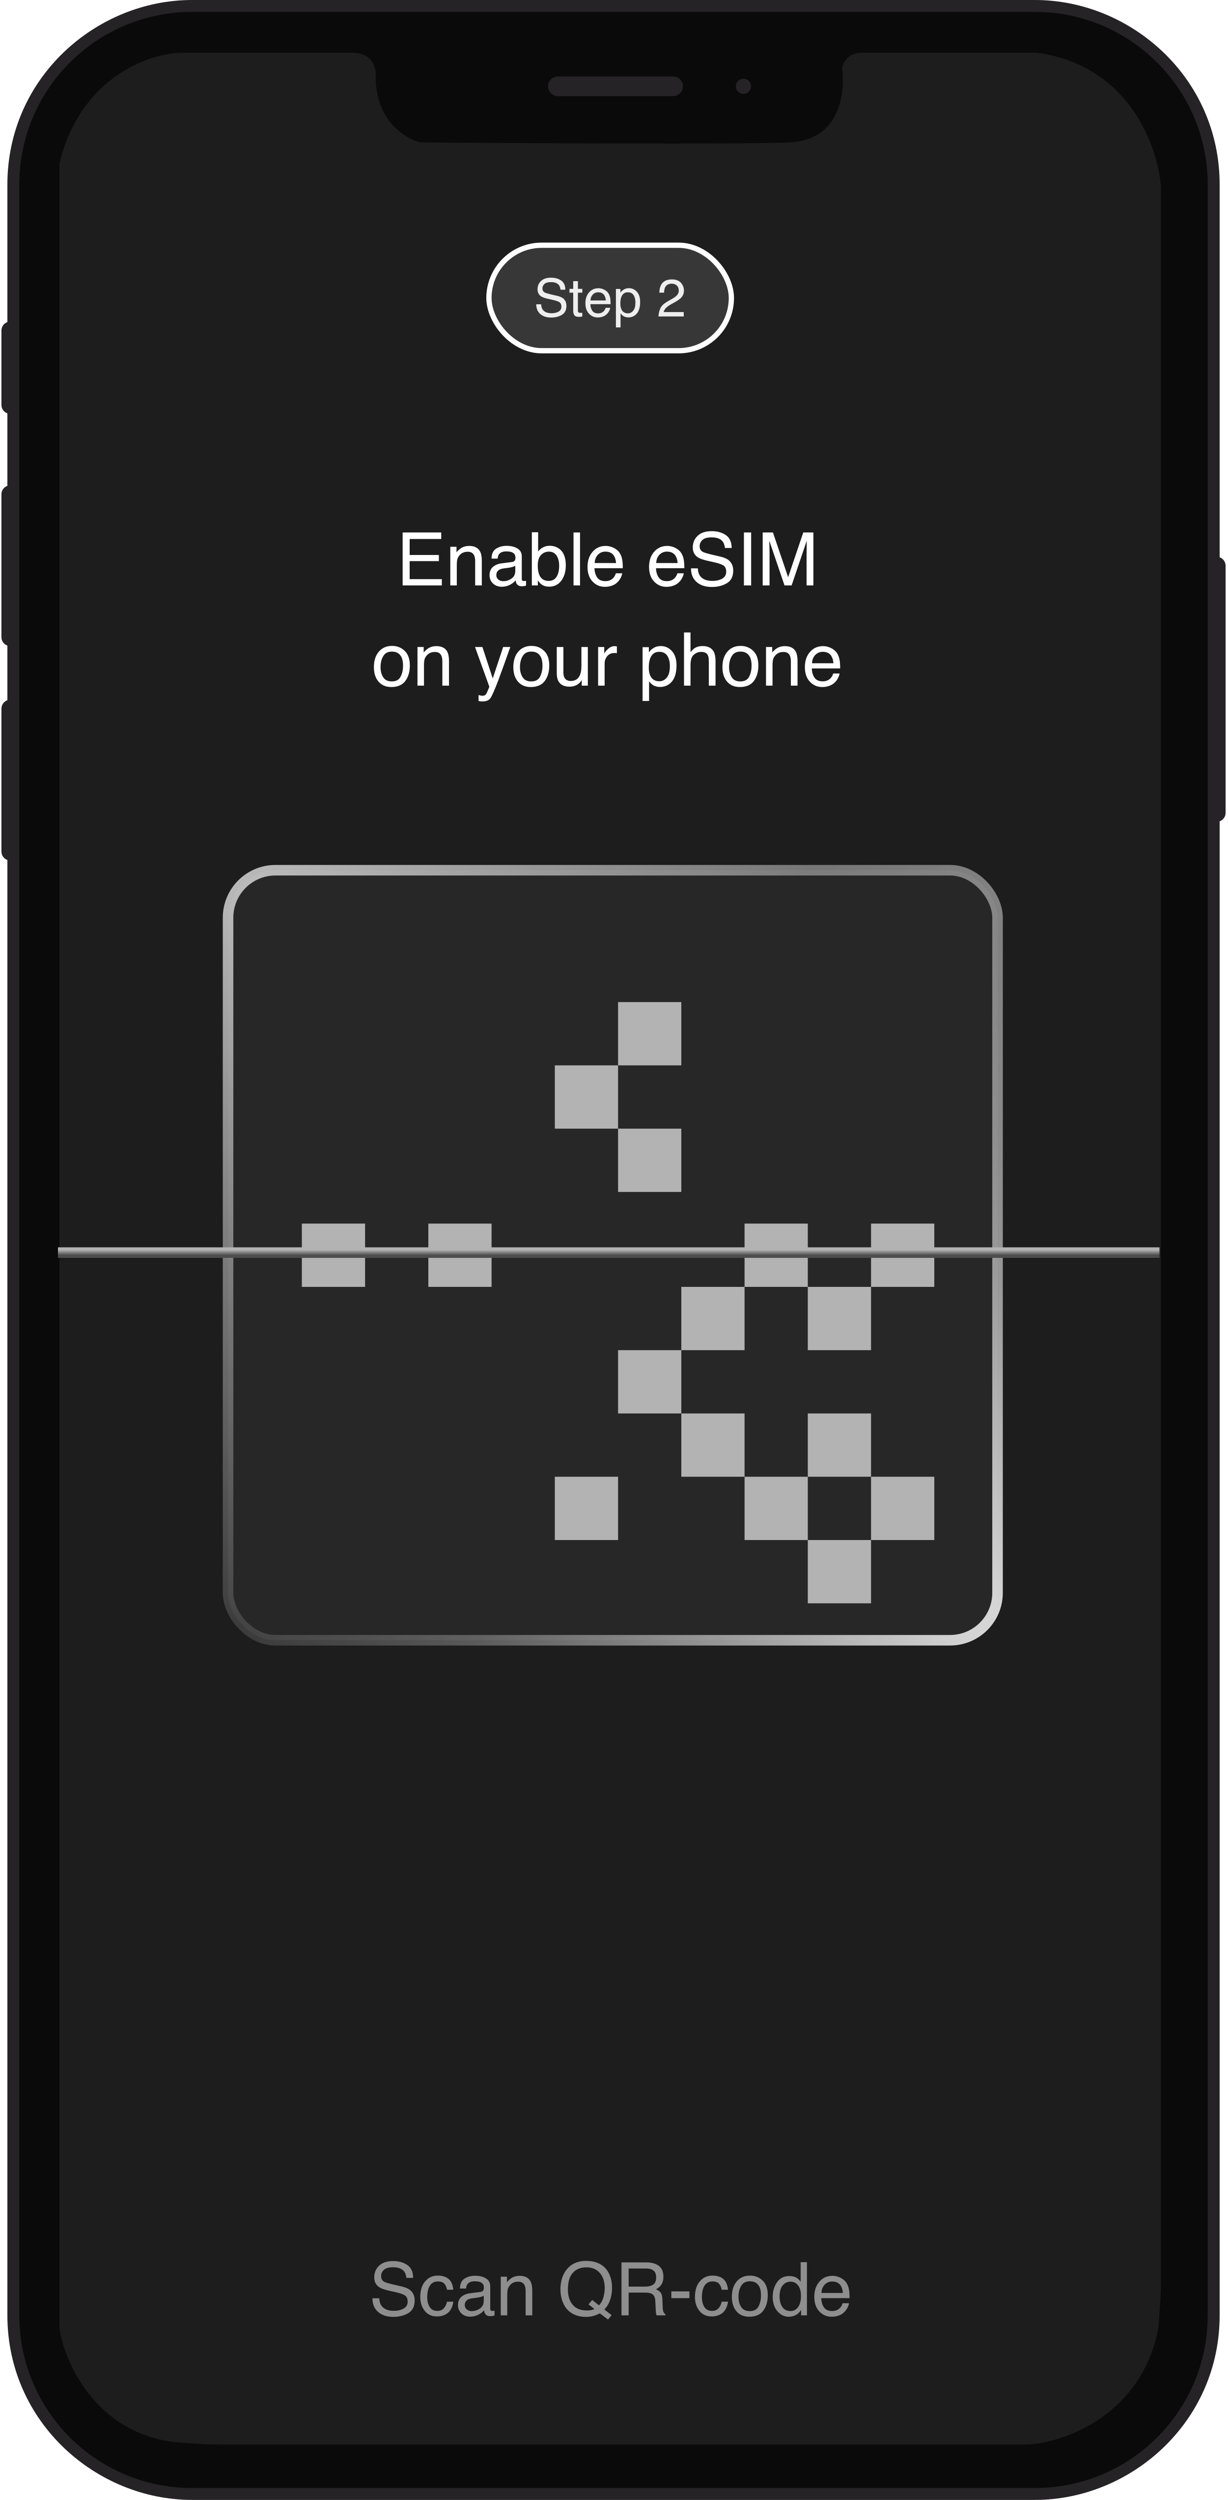 <svg width="233" height="474" viewBox="0 0 233 474" fill="none" xmlns="http://www.w3.org/2000/svg">
<path fill-rule="evenodd" clip-rule="evenodd" d="M36.441 0H196.375C214.478 0 231.414 14.66 231.414 35V105.67C232.072 105.9 232.544 106.53 232.544 107.27V154.12C232.544 154.86 232.072 155.49 231.414 155.72V439C231.414 459.34 214.478 474 196.375 474H36.441C18.338 474 1.402 459.34 1.402 439V163.06C0.744 162.83 0.272 162.2 0.272 161.46V134.36C0.272 133.63 0.744 133 1.402 132.77V122.41C0.744 122.18 0.272 121.55 0.272 120.81V93.72C0.272 92.98 0.744 92.35 1.402 92.12V78.38C0.744 78.14 0.272 77.52 0.272 76.78V62.67C0.272 61.93 0.744 61.3 1.402 61.07V35C1.402 14.66 18.338 0 36.441 0Z" fill="#252325"/>
<path fill-rule="evenodd" clip-rule="evenodd" d="M36.441 2.26H196.375C214.478 2.26 229.154 16.92 229.154 35C229.154 170.15 229.154 302.76 229.154 439C229.154 457.08 214.478 471.74 196.375 471.74H36.441C18.338 471.74 3.663 457.08 3.663 439C3.663 301.43 3.663 168.2 3.663 35C3.663 16.92 18.338 2.26 36.441 2.26Z" fill="#0B0A0B"/>
<path d="M141.061 17.8C141.856 17.8 142.5 17.16 142.5 16.36C142.5 15.57 141.856 14.93 141.061 14.93C140.266 14.93 139.622 15.57 139.622 16.36C139.622 17.16 140.266 17.8 141.061 17.8Z" fill="#252325"/>
<path d="M127.719 18.23H105.849C104.822 18.23 103.985 17.39 103.985 16.36C103.985 15.34 104.822 14.5 105.849 14.5H127.719C128.745 14.5 129.583 15.34 129.583 16.36C129.583 17.39 128.745 18.23 127.719 18.23Z" fill="#252325"/>
<path d="M149.772 27C159.372 26.6 160.439 17.5 159.772 13C160.172 10.6 162.272 10 163.272 10H190.772H196.772C214.372 12.4 219.772 28 220.272 35.5V433C220.272 435.4 219.939 439.667 219.772 441.5C216.572 457.9 202.105 463 195.272 463.5H41.772C38.572 463.5 34.439 463.167 32.772 463C17.972 461 12.272 447.833 11.272 441.5V37V31C15.272 14.6 28.272 10.167 34.272 10H66.772C70.772 10 71.439 13 71.272 14.5C71.272 22.9 76.939 26.333 79.772 27C99.105 27.167 140.172 27.4 149.772 27Z" fill="#1D1D1D"/>
<path opacity="0.5" d="M71.96 435.766C71.988 436.326 72.114 436.788 72.352 437.152C72.814 437.81 73.598 438.146 74.746 438.146C75.25 438.146 75.726 438.076 76.132 437.922C76.958 437.642 77.35 437.138 77.35 436.41C77.35 435.864 77.182 435.472 76.846 435.234C76.496 435.01 75.95 434.814 75.222 434.646L73.85 434.338C72.968 434.142 72.338 433.918 71.974 433.68C71.33 433.26 71.008 432.63 71.008 431.79C71.008 430.894 71.33 430.152 71.946 429.578C72.576 428.99 73.458 428.71 74.606 428.71C75.656 428.71 76.552 428.962 77.294 429.466C78.022 429.97 78.386 430.796 78.386 431.902H77.112C77.042 431.37 76.902 430.95 76.678 430.67C76.258 430.138 75.544 429.886 74.564 429.886C73.766 429.886 73.178 430.054 72.828 430.39C72.478 430.726 72.31 431.118 72.31 431.566C72.31 432.056 72.506 432.42 72.912 432.644C73.192 432.784 73.794 432.966 74.746 433.19L76.146 433.512C76.832 433.666 77.35 433.876 77.728 434.142C78.358 434.618 78.68 435.29 78.68 436.186C78.68 437.306 78.274 438.104 77.476 438.58C76.664 439.056 75.726 439.294 74.648 439.294C73.402 439.294 72.422 438.972 71.722 438.342C71.008 437.698 70.658 436.844 70.672 435.766H71.96ZM85.078 432.07C85.596 432.476 85.904 433.162 86.016 434.142H84.812C84.742 433.694 84.574 433.316 84.308 433.008C84.056 432.714 83.636 432.574 83.062 432.574C82.278 432.574 81.718 432.952 81.382 433.722C81.158 434.212 81.06 434.828 81.06 435.556C81.06 436.284 81.214 436.914 81.522 437.404C81.83 437.908 82.32 438.16 82.978 438.16C83.496 438.16 83.902 438.006 84.196 437.684C84.49 437.376 84.7 436.956 84.812 436.41H86.016C85.876 437.376 85.526 438.09 84.98 438.538C84.434 438.986 83.734 439.21 82.88 439.21C81.928 439.21 81.158 438.86 80.598 438.16C80.024 437.46 79.744 436.592 79.744 435.542C79.744 434.254 80.052 433.26 80.682 432.546C81.298 431.818 82.096 431.468 83.062 431.468C83.888 431.468 84.56 431.664 85.078 432.07ZM91.168 434.562C91.448 434.534 91.63 434.408 91.728 434.212C91.784 434.1 91.812 433.946 91.812 433.736C91.812 433.316 91.658 433.008 91.364 432.826C91.07 432.63 90.636 432.546 90.09 432.546C89.446 432.546 88.984 432.714 88.718 433.064C88.564 433.246 88.466 433.54 88.424 433.918H87.276C87.29 433.008 87.584 432.378 88.158 432.028C88.718 431.678 89.362 431.496 90.118 431.496C90.972 431.496 91.672 431.664 92.204 432C92.75 432.322 93.016 432.84 93.016 433.526V437.74C93.016 437.866 93.044 437.978 93.086 438.048C93.142 438.132 93.254 438.16 93.422 438.16C93.478 438.16 93.534 438.16 93.604 438.146C93.674 438.146 93.744 438.132 93.828 438.132V439.028C93.632 439.084 93.492 439.126 93.38 439.14C93.282 439.154 93.142 439.154 92.974 439.154C92.554 439.154 92.246 439 92.05 438.706C91.952 438.552 91.882 438.328 91.84 438.034C91.588 438.356 91.238 438.65 90.762 438.888C90.286 439.126 89.782 439.252 89.208 439.252C88.536 439.252 87.976 439.042 87.542 438.622C87.122 438.216 86.898 437.698 86.898 437.082C86.898 436.396 87.108 435.878 87.528 435.5C87.962 435.122 88.508 434.898 89.208 434.814L91.168 434.562ZM88.578 437.894C88.83 438.104 89.138 438.202 89.502 438.202C89.922 438.202 90.356 438.104 90.748 437.894C91.434 437.558 91.784 437.026 91.784 436.27V435.276C91.63 435.374 91.434 435.458 91.196 435.514C90.958 435.57 90.72 435.626 90.496 435.654L89.754 435.752C89.306 435.808 88.97 435.892 88.746 436.032C88.382 436.242 88.186 436.578 88.186 437.054C88.186 437.404 88.312 437.684 88.578 437.894ZM96.189 432.714C96.539 432.294 96.903 431.986 97.295 431.79C97.673 431.608 98.107 431.51 98.583 431.51C99.619 431.51 100.319 431.874 100.683 432.602C100.879 432.994 100.991 433.568 100.991 434.31V439H99.731V434.38C99.731 433.946 99.661 433.582 99.535 433.302C99.325 432.854 98.919 432.616 98.345 432.616C98.051 432.616 97.813 432.644 97.631 432.714C97.295 432.812 97.001 433.008 96.735 433.316C96.539 433.554 96.413 433.806 96.343 434.058C96.287 434.324 96.245 434.688 96.245 435.164V439H95.013V431.678H96.189V432.714ZM113.815 438.622C113.437 438.818 113.031 438.986 112.597 439.112C112.163 439.238 111.687 439.294 111.169 439.294C109.615 439.294 108.397 438.776 107.515 437.768C106.731 436.774 106.339 435.528 106.339 434.03C106.339 432.672 106.675 431.51 107.347 430.544C108.215 429.312 109.503 428.682 111.197 428.682C112.961 428.682 114.277 429.256 115.131 430.39C115.789 431.286 116.125 432.42 116.125 433.806C116.125 434.45 116.041 435.08 115.887 435.668C115.649 436.578 115.243 437.32 114.669 437.894L116.041 438.972L115.369 439.798L113.815 438.622ZM112.135 438.02C112.373 437.978 112.583 437.908 112.779 437.796L111.673 436.928L112.359 436.088L113.661 437.11C114.081 436.634 114.361 436.102 114.515 435.514C114.655 434.926 114.739 434.366 114.739 433.82C114.739 432.644 114.431 431.692 113.815 430.978C113.185 430.25 112.345 429.9 111.281 429.9C110.189 429.9 109.335 430.236 108.705 430.922C108.061 431.622 107.753 432.686 107.753 434.114C107.753 435.332 108.061 436.284 108.663 436.998C109.279 437.726 110.161 438.076 111.337 438.076C111.617 438.076 111.883 438.062 112.135 438.02ZM122.569 428.962C123.339 428.962 123.969 429.074 124.459 429.298C125.411 429.718 125.873 430.516 125.873 431.664C125.873 432.266 125.747 432.756 125.509 433.148C125.257 433.526 124.907 433.834 124.459 434.058C124.851 434.226 125.145 434.436 125.355 434.688C125.551 434.954 125.663 435.374 125.677 435.962L125.733 437.306C125.733 437.684 125.775 437.978 125.817 438.16C125.901 438.482 126.041 438.692 126.265 438.776V439H124.585C124.543 438.916 124.515 438.804 124.487 438.664C124.459 438.524 124.431 438.258 124.417 437.866L124.333 436.2C124.291 435.542 124.053 435.108 123.605 434.884C123.339 434.758 122.933 434.688 122.373 434.688H119.279V439H117.921V428.962H122.569ZM122.429 433.554C123.059 433.554 123.563 433.428 123.941 433.176C124.305 432.924 124.501 432.462 124.501 431.79C124.501 431.076 124.235 430.586 123.717 430.334C123.437 430.194 123.073 430.124 122.597 430.124H119.279V433.554H122.429ZM130.811 435.738H127.381V434.464H130.811V435.738ZM137.195 432.07C137.713 432.476 138.021 433.162 138.133 434.142H136.929C136.859 433.694 136.691 433.316 136.425 433.008C136.173 432.714 135.753 432.574 135.179 432.574C134.395 432.574 133.835 432.952 133.499 433.722C133.275 434.212 133.177 434.828 133.177 435.556C133.177 436.284 133.331 436.914 133.639 437.404C133.947 437.908 134.437 438.16 135.095 438.16C135.613 438.16 136.019 438.006 136.313 437.684C136.607 437.376 136.817 436.956 136.929 436.41H138.133C137.993 437.376 137.643 438.09 137.097 438.538C136.551 438.986 135.851 439.21 134.997 439.21C134.045 439.21 133.275 438.86 132.715 438.16C132.141 437.46 131.861 436.592 131.861 435.542C131.861 434.254 132.169 433.26 132.799 432.546C133.415 431.818 134.213 431.468 135.179 431.468C136.005 431.468 136.677 431.664 137.195 432.07ZM144.699 432.406C145.357 433.036 145.679 433.96 145.679 435.192C145.679 436.368 145.399 437.334 144.825 438.118C144.251 438.888 143.355 439.266 142.151 439.266C141.143 439.266 140.345 438.93 139.743 438.244C139.155 437.558 138.861 436.648 138.861 435.5C138.861 434.268 139.169 433.288 139.799 432.56C140.415 431.832 141.255 431.468 142.305 431.468C143.257 431.468 144.055 431.776 144.699 432.406ZM143.943 437.278C144.251 436.662 144.391 435.976 144.391 435.22C144.391 434.534 144.293 433.988 144.069 433.554C143.719 432.882 143.117 432.546 142.277 432.546C141.521 432.546 140.975 432.826 140.639 433.4C140.289 433.974 140.121 434.66 140.121 435.486C140.121 436.256 140.289 436.914 140.639 437.432C140.975 437.95 141.521 438.202 142.263 438.202C143.075 438.202 143.635 437.894 143.943 437.278ZM151.176 431.902C151.4 432.042 151.638 432.28 151.918 432.616V428.92H153.108V439H152.002V437.978C151.708 438.426 151.372 438.762 150.98 438.958C150.588 439.154 150.14 439.266 149.636 439.266C148.824 439.266 148.11 438.916 147.508 438.23C146.92 437.544 146.612 436.634 146.612 435.5C146.612 434.422 146.892 433.498 147.438 432.714C147.984 431.944 148.754 431.552 149.762 431.552C150.322 431.552 150.798 431.664 151.176 431.902ZM148.418 437.39C148.754 437.922 149.286 438.188 150.014 438.188C150.588 438.188 151.05 437.936 151.428 437.446C151.778 436.956 151.974 436.256 151.974 435.346C151.974 434.422 151.778 433.736 151.4 433.288C151.022 432.84 150.56 432.616 150 432.616C149.384 432.616 148.88 432.868 148.502 433.33C148.11 433.806 147.914 434.506 147.914 435.43C147.914 436.214 148.082 436.872 148.418 437.39ZM159.474 431.874C159.964 432.126 160.342 432.434 160.594 432.826C160.832 433.19 161 433.624 161.084 434.114C161.154 434.45 161.196 434.996 161.196 435.738H155.82C155.848 436.48 156.03 437.068 156.352 437.516C156.674 437.964 157.192 438.188 157.878 438.188C158.522 438.188 159.026 437.978 159.418 437.558C159.628 437.306 159.796 437.026 159.88 436.704H161.084C161.056 436.97 160.958 437.264 160.776 437.6C160.594 437.936 160.398 438.202 160.16 438.412C159.796 438.776 159.334 439.014 158.774 439.154C158.48 439.224 158.144 439.266 157.78 439.266C156.87 439.266 156.086 438.93 155.456 438.258C154.826 437.6 154.504 436.676 154.504 435.486C154.504 434.31 154.826 433.344 155.47 432.616C156.1 431.888 156.926 431.51 157.962 431.51C158.48 431.51 158.984 431.636 159.474 431.874ZM159.922 434.758C159.88 434.226 159.768 433.792 159.572 433.47C159.25 432.882 158.676 432.588 157.892 432.588C157.318 432.588 156.856 432.798 156.464 433.19C156.086 433.61 155.876 434.128 155.862 434.758H159.922Z" fill="white"/>
<rect x="92.772" y="46.5" width="46" height="20" rx="10" fill="#373737"/>
<rect x="92.772" y="46.5" width="46" height="20" rx="10" stroke="white"/>
<path d="M102.672 57.69C102.692 58.09 102.782 58.42 102.952 58.68C103.282 59.15 103.842 59.39 104.662 59.39C105.022 59.39 105.362 59.34 105.652 59.23C106.242 59.03 106.522 58.67 106.522 58.15C106.522 57.76 106.402 57.48 106.162 57.31C105.912 57.15 105.522 57.01 105.002 56.89L104.022 56.67C103.392 56.53 102.942 56.37 102.682 56.2C102.222 55.9 101.992 55.45 101.992 54.85C101.992 54.21 102.222 53.68 102.662 53.27C103.112 52.85 103.742 52.65 104.562 52.65C105.312 52.65 105.952 52.83 106.482 53.19C107.002 53.55 107.262 54.14 107.262 54.93H106.352C106.302 54.55 106.202 54.25 106.042 54.05C105.742 53.67 105.232 53.49 104.532 53.49C103.962 53.49 103.542 53.61 103.292 53.85C103.042 54.09 102.922 54.37 102.922 54.69C102.922 55.04 103.062 55.3 103.352 55.46C103.552 55.56 103.982 55.69 104.662 55.85L105.662 56.08C106.152 56.19 106.522 56.34 106.792 56.53C107.242 56.87 107.472 57.35 107.472 57.99C107.472 58.79 107.182 59.36 106.612 59.7C106.032 60.04 105.362 60.21 104.592 60.21C103.702 60.21 103.002 59.98 102.502 59.53C101.992 59.07 101.742 58.46 101.752 57.69H102.672ZM109.652 54.77H110.482V55.49H109.652V58.9C109.652 59.08 109.712 59.2 109.832 59.27C109.902 59.3 110.022 59.32 110.182 59.32H110.312C110.362 59.32 110.422 59.31 110.482 59.31V60C110.382 60.03 110.282 60.05 110.172 60.06C110.062 60.08 109.942 60.08 109.812 60.08C109.402 60.08 109.132 59.98 108.982 59.77C108.832 59.56 108.762 59.29 108.762 58.95V55.49H108.052V54.77H108.762V53.31H109.652V54.77ZM114.625 54.91C114.975 55.09 115.245 55.31 115.425 55.59C115.595 55.85 115.715 56.16 115.775 56.51C115.825 56.75 115.855 57.14 115.855 57.67H112.015C112.035 58.2 112.165 58.62 112.395 58.94C112.625 59.26 112.995 59.42 113.485 59.42C113.945 59.42 114.305 59.27 114.585 58.97C114.735 58.79 114.855 58.59 114.915 58.36H115.775C115.755 58.55 115.685 58.76 115.555 59C115.425 59.24 115.285 59.43 115.115 59.58C114.855 59.84 114.525 60.01 114.125 60.11C113.915 60.16 113.675 60.19 113.415 60.19C112.765 60.19 112.205 59.95 111.755 59.47C111.305 59 111.075 58.34 111.075 57.49C111.075 56.65 111.305 55.96 111.765 55.44C112.215 54.92 112.805 54.65 113.545 54.65C113.915 54.65 114.275 54.74 114.625 54.91ZM114.945 56.97C114.915 56.59 114.835 56.28 114.695 56.05C114.465 55.63 114.055 55.42 113.495 55.42C113.085 55.42 112.755 55.57 112.475 55.85C112.205 56.15 112.055 56.52 112.045 56.97H114.945ZM117.712 55.49C117.892 55.25 118.082 55.07 118.292 54.94C118.582 54.74 118.932 54.64 119.332 54.64C119.922 54.64 120.432 54.87 120.842 55.32C121.262 55.78 121.462 56.43 121.462 57.27C121.462 58.41 121.162 59.22 120.572 59.71C120.192 60.02 119.752 60.18 119.252 60.18C118.852 60.18 118.532 60.09 118.262 59.92C118.102 59.82 117.932 59.65 117.742 59.41V62.08H116.862V54.79H117.712V55.49ZM120.162 58.89C120.432 58.55 120.562 58.04 120.562 57.35C120.562 56.94 120.502 56.58 120.382 56.28C120.152 55.7 119.742 55.42 119.132 55.42C118.522 55.42 118.112 55.72 117.882 56.33C117.762 56.66 117.702 57.07 117.702 57.57C117.702 57.97 117.762 58.32 117.882 58.6C118.112 59.14 118.532 59.41 119.132 59.41C119.542 59.41 119.882 59.24 120.162 58.89ZM125.312 58.43C125.522 57.98 125.942 57.58 126.572 57.21L127.512 56.67C127.932 56.43 128.222 56.22 128.392 56.04C128.662 55.78 128.792 55.46 128.792 55.12C128.792 54.71 128.672 54.38 128.432 54.15C128.182 53.91 127.862 53.79 127.452 53.79C126.852 53.79 126.432 54.02 126.202 54.47C126.082 54.72 126.012 55.05 126.002 55.49H125.102C125.112 54.88 125.232 54.38 125.442 54C125.822 53.32 126.492 52.98 127.462 52.98C128.262 52.98 128.842 53.2 129.212 53.63C129.582 54.07 129.772 54.55 129.772 55.08C129.772 55.64 129.572 56.12 129.182 56.51C128.952 56.74 128.542 57.03 127.952 57.35L127.282 57.72C126.962 57.9 126.712 58.07 126.532 58.23C126.202 58.51 126.002 58.82 125.912 59.17H129.732V60H124.932C124.972 59.4 125.092 58.87 125.312 58.43Z" fill="#EEEEEE"/>
<path d="M83.719 102.194H77.727V105.232H83.27V106.394H77.727V109.81H83.831V111H76.397V100.962H83.719V102.194ZM86.616 104.714C86.966 104.294 87.33 103.986 87.722 103.79C88.1 103.608 88.534 103.51 89.01 103.51C90.046 103.51 90.746 103.874 91.11 104.602C91.306 104.994 91.418 105.568 91.418 106.31V111H90.158V106.38C90.158 105.946 90.088 105.582 89.962 105.302C89.752 104.854 89.346 104.616 88.772 104.616C88.478 104.616 88.24 104.644 88.058 104.714C87.722 104.812 87.428 105.008 87.162 105.316C86.966 105.554 86.84 105.806 86.77 106.058C86.714 106.324 86.672 106.688 86.672 107.164V111H85.44V103.678H86.616V104.714ZM97.154 106.562C97.434 106.534 97.616 106.408 97.714 106.212C97.77 106.1 97.798 105.946 97.798 105.736C97.798 105.316 97.644 105.008 97.35 104.826C97.056 104.63 96.622 104.546 96.076 104.546C95.432 104.546 94.97 104.714 94.704 105.064C94.55 105.246 94.452 105.54 94.41 105.918H93.262C93.276 105.008 93.57 104.378 94.144 104.028C94.704 103.678 95.348 103.496 96.104 103.496C96.958 103.496 97.658 103.664 98.19 104C98.736 104.322 99.002 104.84 99.002 105.526V109.74C99.002 109.866 99.03 109.978 99.072 110.048C99.128 110.132 99.24 110.16 99.408 110.16C99.464 110.16 99.52 110.16 99.59 110.146C99.66 110.146 99.73 110.132 99.814 110.132V111.028C99.618 111.084 99.478 111.126 99.366 111.14C99.268 111.154 99.128 111.154 98.96 111.154C98.54 111.154 98.232 111 98.036 110.706C97.938 110.552 97.868 110.328 97.826 110.034C97.574 110.356 97.224 110.65 96.748 110.888C96.272 111.126 95.768 111.252 95.194 111.252C94.522 111.252 93.962 111.042 93.528 110.622C93.108 110.216 92.884 109.698 92.884 109.082C92.884 108.396 93.094 107.878 93.514 107.5C93.948 107.122 94.494 106.898 95.194 106.814L97.154 106.562ZM94.564 109.894C94.816 110.104 95.124 110.202 95.488 110.202C95.908 110.202 96.342 110.104 96.734 109.894C97.42 109.558 97.77 109.026 97.77 108.27V107.276C97.616 107.374 97.42 107.458 97.182 107.514C96.944 107.57 96.706 107.626 96.482 107.654L95.74 107.752C95.292 107.808 94.956 107.892 94.732 108.032C94.368 108.242 94.172 108.578 94.172 109.054C94.172 109.404 94.298 109.684 94.564 109.894ZM102.105 104.574C102.371 104.224 102.693 103.944 103.071 103.762C103.449 103.58 103.855 103.482 104.289 103.482C105.199 103.482 105.941 103.804 106.515 104.42C107.075 105.05 107.355 105.974 107.355 107.206C107.355 108.354 107.075 109.32 106.515 110.09C105.955 110.846 105.171 111.238 104.191 111.238C103.631 111.238 103.155 111.098 102.777 110.832C102.553 110.678 102.301 110.412 102.049 110.062V111H100.915V100.92H102.105V104.574ZM105.605 109.348C105.941 108.83 106.095 108.13 106.095 107.262C106.095 106.492 105.941 105.848 105.605 105.344C105.269 104.84 104.779 104.588 104.149 104.588C103.589 104.588 103.085 104.798 102.679 105.204C102.245 105.624 102.035 106.31 102.035 107.262C102.035 107.948 102.133 108.508 102.301 108.942C102.623 109.74 103.225 110.146 104.107 110.146C104.765 110.146 105.269 109.88 105.605 109.348ZM110.052 111H108.82V100.962H110.052V111ZM116.446 103.874C116.936 104.126 117.314 104.434 117.566 104.826C117.804 105.19 117.972 105.624 118.056 106.114C118.126 106.45 118.168 106.996 118.168 107.738H112.792C112.82 108.48 113.002 109.068 113.324 109.516C113.646 109.964 114.164 110.188 114.85 110.188C115.494 110.188 115.998 109.978 116.39 109.558C116.6 109.306 116.768 109.026 116.852 108.704H118.056C118.028 108.97 117.93 109.264 117.748 109.6C117.566 109.936 117.37 110.202 117.132 110.412C116.768 110.776 116.306 111.014 115.746 111.154C115.452 111.224 115.116 111.266 114.752 111.266C113.842 111.266 113.058 110.93 112.428 110.258C111.798 109.6 111.476 108.676 111.476 107.486C111.476 106.31 111.798 105.344 112.442 104.616C113.072 103.888 113.898 103.51 114.934 103.51C115.452 103.51 115.956 103.636 116.446 103.874ZM116.894 106.758C116.852 106.226 116.74 105.792 116.544 105.47C116.222 104.882 115.648 104.588 114.864 104.588C114.29 104.588 113.828 104.798 113.436 105.19C113.058 105.61 112.848 106.128 112.834 106.758H116.894ZM128.122 103.874C128.612 104.126 128.99 104.434 129.242 104.826C129.48 105.19 129.648 105.624 129.732 106.114C129.802 106.45 129.844 106.996 129.844 107.738H124.468C124.496 108.48 124.678 109.068 125 109.516C125.322 109.964 125.84 110.188 126.526 110.188C127.17 110.188 127.674 109.978 128.066 109.558C128.276 109.306 128.444 109.026 128.528 108.704H129.732C129.704 108.97 129.606 109.264 129.424 109.6C129.242 109.936 129.046 110.202 128.808 110.412C128.444 110.776 127.982 111.014 127.422 111.154C127.128 111.224 126.792 111.266 126.428 111.266C125.518 111.266 124.734 110.93 124.104 110.258C123.474 109.6 123.152 108.676 123.152 107.486C123.152 106.31 123.474 105.344 124.118 104.616C124.748 103.888 125.574 103.51 126.61 103.51C127.128 103.51 127.632 103.636 128.122 103.874ZM128.57 106.758C128.528 106.226 128.416 105.792 128.22 105.47C127.898 104.882 127.324 104.588 126.54 104.588C125.966 104.588 125.504 104.798 125.112 105.19C124.734 105.61 124.524 106.128 124.51 106.758H128.57ZM132.401 107.766C132.429 108.326 132.555 108.788 132.793 109.152C133.255 109.81 134.039 110.146 135.187 110.146C135.691 110.146 136.167 110.076 136.573 109.922C137.399 109.642 137.791 109.138 137.791 108.41C137.791 107.864 137.623 107.472 137.287 107.234C136.937 107.01 136.391 106.814 135.663 106.646L134.291 106.338C133.409 106.142 132.779 105.918 132.415 105.68C131.771 105.26 131.449 104.63 131.449 103.79C131.449 102.894 131.771 102.152 132.387 101.578C133.017 100.99 133.899 100.71 135.047 100.71C136.097 100.71 136.993 100.962 137.735 101.466C138.463 101.97 138.827 102.796 138.827 103.902H137.553C137.483 103.37 137.343 102.95 137.119 102.67C136.699 102.138 135.985 101.886 135.005 101.886C134.207 101.886 133.619 102.054 133.269 102.39C132.919 102.726 132.751 103.118 132.751 103.566C132.751 104.056 132.947 104.42 133.353 104.644C133.633 104.784 134.235 104.966 135.187 105.19L136.587 105.512C137.273 105.666 137.791 105.876 138.169 106.142C138.799 106.618 139.121 107.29 139.121 108.186C139.121 109.306 138.715 110.104 137.917 110.58C137.105 111.056 136.167 111.294 135.089 111.294C133.843 111.294 132.863 110.972 132.163 110.342C131.449 109.698 131.099 108.844 131.113 107.766H132.401ZM142.523 111H141.151V100.962H142.523V111ZM149.541 109.446L152.411 100.962H154.329V111H153.041V105.078C153.041 104.868 153.041 104.532 153.055 104.056C153.055 103.58 153.069 103.076 153.069 102.53L150.199 111H148.855L145.971 102.53V102.838C145.971 103.09 145.985 103.454 145.999 103.958C145.999 104.462 146.013 104.84 146.013 105.078V111H144.711V100.962H146.657L149.541 109.446ZM76.782 123.406C77.44 124.036 77.762 124.96 77.762 126.192C77.762 127.368 77.482 128.334 76.908 129.118C76.334 129.888 75.438 130.266 74.234 130.266C73.226 130.266 72.428 129.93 71.826 129.244C71.238 128.558 70.944 127.648 70.944 126.5C70.944 125.268 71.252 124.288 71.882 123.56C72.498 122.832 73.338 122.468 74.388 122.468C75.34 122.468 76.138 122.776 76.782 123.406ZM76.026 128.278C76.334 127.662 76.474 126.976 76.474 126.22C76.474 125.534 76.376 124.988 76.152 124.554C75.802 123.882 75.2 123.546 74.36 123.546C73.604 123.546 73.058 123.826 72.722 124.4C72.372 124.974 72.204 125.66 72.204 126.486C72.204 127.256 72.372 127.914 72.722 128.432C73.058 128.95 73.604 129.202 74.346 129.202C75.158 129.202 75.718 128.894 76.026 128.278ZM80.389 123.714C80.739 123.294 81.103 122.986 81.495 122.79C81.873 122.608 82.307 122.51 82.783 122.51C83.819 122.51 84.519 122.874 84.883 123.602C85.079 123.994 85.191 124.568 85.191 125.31V130H83.931V125.38C83.931 124.946 83.861 124.582 83.735 124.302C83.525 123.854 83.119 123.616 82.545 123.616C82.251 123.616 82.013 123.644 81.831 123.714C81.495 123.812 81.201 124.008 80.935 124.316C80.739 124.554 80.613 124.806 80.543 125.058C80.487 125.324 80.445 125.688 80.445 126.164V130H79.213V122.678H80.389V123.714ZM96.825 122.678C96.657 123.154 96.265 124.218 95.677 125.898C95.229 127.144 94.851 128.18 94.557 128.964C93.843 130.84 93.339 131.974 93.045 132.38C92.751 132.8 92.261 132.996 91.547 132.996C91.379 132.996 91.239 132.996 91.155 132.982C91.057 132.968 90.931 132.94 90.805 132.912V131.778C91.015 131.848 91.169 131.876 91.267 131.89C91.365 131.904 91.449 131.918 91.519 131.918C91.743 131.918 91.911 131.876 92.023 131.806C92.121 131.736 92.219 131.638 92.289 131.526C92.317 131.484 92.387 131.302 92.541 130.966L92.849 130.21L90.133 122.678H91.533L93.493 128.642L95.467 122.678H96.825ZM103.237 123.406C103.895 124.036 104.217 124.96 104.217 126.192C104.217 127.368 103.937 128.334 103.363 129.118C102.789 129.888 101.893 130.266 100.689 130.266C99.681 130.266 98.883 129.93 98.281 129.244C97.693 128.558 97.399 127.648 97.399 126.5C97.399 125.268 97.707 124.288 98.337 123.56C98.953 122.832 99.793 122.468 100.843 122.468C101.795 122.468 102.593 122.776 103.237 123.406ZM102.481 128.278C102.789 127.662 102.929 126.976 102.929 126.22C102.929 125.534 102.831 124.988 102.607 124.554C102.257 123.882 101.655 123.546 100.815 123.546C100.059 123.546 99.513 123.826 99.177 124.4C98.827 124.974 98.659 125.66 98.659 126.486C98.659 127.256 98.827 127.914 99.177 128.432C99.513 128.95 100.059 129.202 100.801 129.202C101.613 129.202 102.173 128.894 102.481 128.278ZM106.9 127.536C106.9 127.914 106.97 128.222 107.082 128.46C107.306 128.894 107.712 129.118 108.3 129.118C109.154 129.118 109.742 128.726 110.05 127.956C110.232 127.55 110.316 126.99 110.316 126.276V122.678H111.534V130H110.372L110.386 128.922C110.232 129.202 110.036 129.426 109.798 129.622C109.322 130 108.762 130.196 108.09 130.196C107.04 130.196 106.326 129.846 105.948 129.146C105.752 128.782 105.64 128.278 105.64 127.662V122.678H106.9V127.536ZM114.651 123.938C114.749 123.7 114.987 123.392 115.365 123.042C115.743 122.692 116.163 122.51 116.653 122.51C116.667 122.51 116.709 122.51 116.765 122.524L117.045 122.552V123.854C116.975 123.84 116.919 123.826 116.849 123.826C116.793 123.812 116.723 123.812 116.639 123.812C116.023 123.812 115.547 124.008 115.211 124.414C114.889 124.806 114.721 125.268 114.721 125.786V130H113.489V122.678H114.651V123.938ZM123.112 123.686C123.364 123.35 123.63 123.098 123.924 122.916C124.33 122.636 124.82 122.496 125.38 122.496C126.206 122.496 126.92 122.818 127.494 123.448C128.082 124.092 128.362 125.002 128.362 126.178C128.362 127.774 127.942 128.908 127.116 129.594C126.584 130.028 125.968 130.252 125.268 130.252C124.708 130.252 124.26 130.126 123.882 129.888C123.658 129.748 123.42 129.51 123.154 129.174V132.912H121.922V122.706H123.112V123.686ZM126.542 128.446C126.92 127.97 127.102 127.256 127.102 126.29C127.102 125.716 127.018 125.212 126.85 124.792C126.528 123.98 125.954 123.588 125.1 123.588C124.246 123.588 123.672 124.008 123.35 124.862C123.182 125.324 123.098 125.898 123.098 126.598C123.098 127.158 123.182 127.648 123.35 128.04C123.672 128.796 124.26 129.174 125.1 129.174C125.674 129.174 126.15 128.936 126.542 128.446ZM131.017 123.672C131.311 123.294 131.577 123.042 131.801 122.888C132.207 122.636 132.697 122.496 133.285 122.496C134.349 122.496 135.077 122.874 135.455 123.616C135.651 124.022 135.763 124.582 135.763 125.31V130H134.489V125.38C134.489 124.848 134.433 124.456 134.293 124.204C134.069 123.798 133.649 123.602 133.033 123.602C132.515 123.602 132.067 123.784 131.647 124.134C131.227 124.47 131.017 125.142 131.017 126.122V130H129.785V119.92H131.017V123.672ZM142.912 123.406C143.57 124.036 143.892 124.96 143.892 126.192C143.892 127.368 143.612 128.334 143.038 129.118C142.464 129.888 141.568 130.266 140.364 130.266C139.356 130.266 138.558 129.93 137.956 129.244C137.368 128.558 137.074 127.648 137.074 126.5C137.074 125.268 137.382 124.288 138.012 123.56C138.628 122.832 139.468 122.468 140.518 122.468C141.47 122.468 142.268 122.776 142.912 123.406ZM142.156 128.278C142.464 127.662 142.604 126.976 142.604 126.22C142.604 125.534 142.506 124.988 142.282 124.554C141.932 123.882 141.33 123.546 140.49 123.546C139.734 123.546 139.188 123.826 138.852 124.4C138.502 124.974 138.334 125.66 138.334 126.486C138.334 127.256 138.502 127.914 138.852 128.432C139.188 128.95 139.734 129.202 140.476 129.202C141.288 129.202 141.848 128.894 142.156 128.278ZM146.52 123.714C146.87 123.294 147.234 122.986 147.626 122.79C148.004 122.608 148.438 122.51 148.914 122.51C149.95 122.51 150.65 122.874 151.014 123.602C151.21 123.994 151.322 124.568 151.322 125.31V130H150.062V125.38C150.062 124.946 149.992 124.582 149.866 124.302C149.656 123.854 149.25 123.616 148.676 123.616C148.382 123.616 148.144 123.644 147.962 123.714C147.626 123.812 147.332 124.008 147.066 124.316C146.87 124.554 146.744 124.806 146.674 125.058C146.618 125.324 146.576 125.688 146.576 126.164V130H145.344V122.678H146.52V123.714ZM157.687 122.874C158.177 123.126 158.555 123.434 158.807 123.826C159.045 124.19 159.213 124.624 159.297 125.114C159.367 125.45 159.409 125.996 159.409 126.738H154.033C154.061 127.48 154.243 128.068 154.565 128.516C154.887 128.964 155.405 129.188 156.091 129.188C156.735 129.188 157.239 128.978 157.631 128.558C157.841 128.306 158.009 128.026 158.093 127.704H159.297C159.269 127.97 159.171 128.264 158.989 128.6C158.807 128.936 158.611 129.202 158.373 129.412C158.009 129.776 157.547 130.014 156.987 130.154C156.693 130.224 156.357 130.266 155.993 130.266C155.083 130.266 154.299 129.93 153.669 129.258C153.039 128.6 152.717 127.676 152.717 126.486C152.717 125.31 153.039 124.344 153.683 123.616C154.313 122.888 155.139 122.51 156.175 122.51C156.693 122.51 157.197 122.636 157.687 122.874ZM158.135 125.758C158.093 125.226 157.981 124.792 157.785 124.47C157.463 123.882 156.889 123.588 156.105 123.588C155.531 123.588 155.069 123.798 154.677 124.19C154.299 124.61 154.089 125.128 154.075 125.758H158.135Z" fill="white"/>
<rect x="43.272" y="165" width="146" height="146" rx="9" fill="#272727"/>
<rect x="43.272" y="165" width="146" height="146" rx="9" stroke="url(#paint0_linear_2143_1346)" stroke-width="2"/>
<rect x="43.272" y="165" width="146" height="146" rx="9" stroke="url(#paint1_linear_2143_1346)" stroke-width="2"/>
<mask id="path-11-inside-1_2143_1346" fill="white">
<rect x="54.272" y="176" width="39" height="39" rx="4"/>
</mask>
<rect x="54.272" y="176" width="39" height="39" rx="4" stroke="#B3B3B3" stroke-width="14" mask="url(#path-11-inside-1_2143_1346)"/>
<mask id="path-12-inside-2_2143_1346" fill="white">
<rect x="54.272" y="261" width="39" height="39" rx="4"/>
</mask>
<rect x="54.272" y="261" width="39" height="39" rx="4" stroke="#B3B3B3" stroke-width="14" mask="url(#path-12-inside-2_2143_1346)"/>
<mask id="path-13-inside-3_2143_1346" fill="white">
<rect x="139.272" y="176" width="39" height="39" rx="4"/>
</mask>
<rect x="139.272" y="176" width="39" height="39" rx="4" stroke="#B3B3B3" stroke-width="14" mask="url(#path-13-inside-3_2143_1346)"/>
<rect x="105.272" y="202" width="12" height="12" fill="#B3B3B3"/>
<rect x="117.272" y="214" width="12" height="12" fill="#B3B3B3"/>
<rect x="141.272" y="232" width="12" height="12" fill="#B3B3B3"/>
<rect x="129.272" y="244" width="12" height="12" fill="#B3B3B3"/>
<rect x="129.272" y="256" width="12" height="12" transform="rotate(90 129.272 256)" fill="#B3B3B3"/>
<rect x="141.272" y="268" width="12" height="12" transform="rotate(90 141.272 268)" fill="#B3B3B3"/>
<rect x="153.272" y="280" width="12" height="12" transform="rotate(90 153.272 280)" fill="#B3B3B3"/>
<rect x="165.272" y="268" width="12" height="12" transform="rotate(90 165.272 268)" fill="#B3B3B3"/>
<rect x="177.272" y="280" width="12" height="12" transform="rotate(90 177.272 280)" fill="#B3B3B3"/>
<rect x="165.272" y="292" width="12" height="12" transform="rotate(90 165.272 292)" fill="#B3B3B3"/>
<rect x="81.272" y="232" width="12" height="12" fill="#B3B3B3"/>
<rect x="105.772" y="280.5" width="11" height="11" fill="#B3B3B3" stroke="#B3B3B3"/>
<rect x="57.772" y="232.5" width="11" height="11" fill="#B3B3B3" stroke="#B3B3B3"/>
<rect x="153.772" y="244.5" width="11" height="11" fill="#B3B3B3" stroke="#B3B3B3"/>
<rect x="165.772" y="232.5" width="11" height="11" fill="#B3B3B3" stroke="#B3B3B3"/>
<rect x="117.772" y="190.5" width="11" height="11" fill="#B3B3B3" stroke="#B3B3B3"/>
<path d="M11 237.5H220M11 238H220M11 237H220" stroke="url(#paint2_linear_2143_1346)"/>
<mask id="mask0_2143_1346" style="mask-type:alpha" maskUnits="userSpaceOnUse" x="11" y="238" width="209" height="83">
<rect x="11" y="238" width="209" height="82.16" fill="#D9D9D9"/>
</mask>
<g mask="url(#mask0_2143_1346)">
<g filter="url(#filter0_f_2143_1346)">
<path d="M217 205.58H20C21.299 210.203 23.788 213.285 24.871 214.248C117.093 247.531 191.383 222.337 217 205.58Z" fill="white" fill-opacity="0.62"/>
</g>
</g>
<defs>
<filter id="filter0_f_2143_1346" x="-26.3" y="159.28" width="289.6" height="117.6" filterUnits="userSpaceOnUse" color-interpolation-filters="sRGB">
<feFlood flood-opacity="0" result="BackgroundImageFix"/>
<feBlend mode="normal" in="SourceGraphic" in2="BackgroundImageFix" result="shape"/>
<feGaussianBlur stdDeviation="23.15" result="effect1_foregroundBlur_2143_1346"/>
</filter>
<linearGradient id="paint0_linear_2143_1346" x1="231.272" y1="292" x2="121.106" y2="208.816" gradientUnits="userSpaceOnUse">
<stop stop-color="white"/>
<stop offset="1" stop-color="white" stop-opacity="0"/>
</linearGradient>
<linearGradient id="paint1_linear_2143_1346" x1="13.234" y1="108.734" x2="133.82" y2="280.827" gradientUnits="userSpaceOnUse">
<stop stop-color="white"/>
<stop offset="1" stop-color="white" stop-opacity="0"/>
</linearGradient>
<linearGradient id="paint2_linear_2143_1346" x1="115.5" y1="237" x2="115.5" y2="238" gradientUnits="userSpaceOnUse">
<stop stop-color="#B3B3B3"/>
<stop offset="1" stop-color="#4D4D4D"/>
</linearGradient>
</defs>
</svg>
